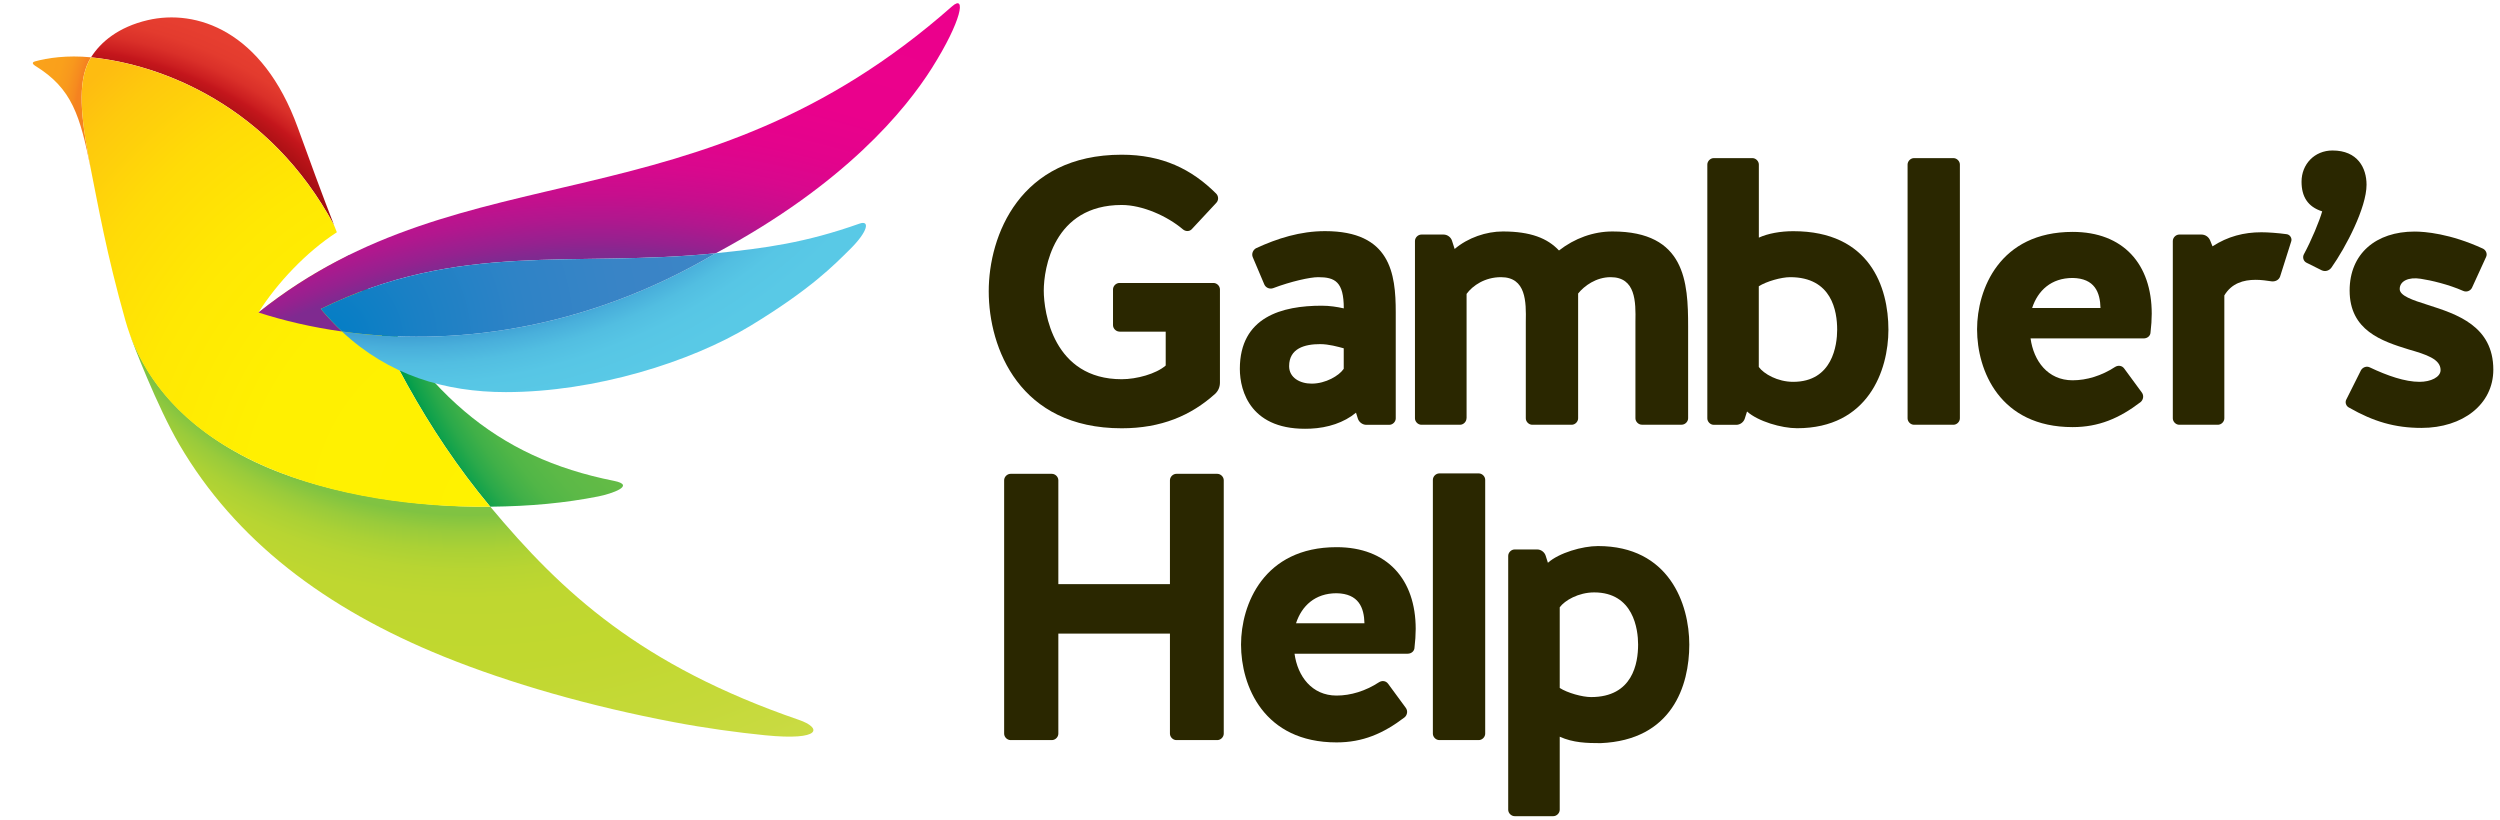 <svg width="128" height="42" viewBox="0 0 128 42" fill="none" xmlns="http://www.w3.org/2000/svg">
<g id="gamblers-help-logo-rainbow-white.5297be563fed 1" clip-path="url(#clip0_21_81)">
<path id="Vector" d="M57.317 16.978C57.142 16.978 56.986 16.822 56.986 16.648V14.818C56.986 14.643 57.142 14.488 57.317 14.488H62.13C62.305 14.488 62.461 14.643 62.461 14.818V19.59C62.461 19.806 62.382 20 62.225 20.155C60.974 21.284 59.448 21.928 57.432 21.928C52.209 21.928 50.623 17.837 50.623 14.913C50.623 12.069 52.209 7.921 57.432 7.921C59.506 7.921 61.012 8.66 62.264 9.909C62.401 10.045 62.401 10.261 62.264 10.397L61.012 11.741C60.894 11.859 60.7 11.859 60.563 11.741C59.76 11.06 58.489 10.495 57.432 10.495C53.929 10.495 53.441 13.768 53.441 14.878C53.441 15.988 53.931 19.416 57.432 19.416C58.196 19.416 59.193 19.143 59.684 18.715V16.98H57.317V16.978Z" fill="#2A2700"/>
<path id="Vector_2" d="M67.843 11.834C71.188 11.834 71.462 13.997 71.462 15.985V21.421C71.462 21.595 71.306 21.751 71.13 21.751H69.955C69.761 21.751 69.583 21.614 69.525 21.44L69.427 21.129C68.821 21.636 67.978 21.909 67.098 21.947C64.047 22.083 63.48 20.038 63.48 18.887C63.48 16.217 65.652 15.652 67.668 15.652C68.079 15.652 68.451 15.71 68.802 15.789C68.802 14.425 68.353 14.191 67.49 14.191C67.079 14.191 66.101 14.406 65.181 14.755C65.006 14.815 64.808 14.736 64.732 14.562L64.146 13.179C64.066 13.004 64.146 12.808 64.302 12.713C65.397 12.205 66.573 11.834 67.843 11.834ZM68.802 17.834C68.509 17.755 68.038 17.619 67.589 17.619C66.805 17.619 66.003 17.834 66.003 18.748C66.003 19.332 66.55 19.642 67.156 19.642C67.879 19.642 68.564 19.233 68.799 18.884V17.834H68.802Z" fill="#2A2700"/>
<path id="Vector_3" d="M75.084 21.418C75.084 21.593 74.927 21.748 74.752 21.748H72.777C72.602 21.748 72.446 21.593 72.446 21.418V12.339C72.446 12.165 72.602 12.009 72.777 12.009H73.911C74.106 12.009 74.284 12.145 74.341 12.32L74.478 12.748C75.163 12.165 76.103 11.851 76.944 11.851C78.371 11.851 79.233 12.2 79.82 12.825C80.622 12.2 81.581 11.851 82.559 11.851C86.295 11.851 86.432 14.442 86.432 16.722V21.415C86.432 21.59 86.276 21.745 86.1 21.745H84.065C83.89 21.745 83.734 21.59 83.734 21.415V16.471C83.753 15.456 83.753 14.191 82.463 14.191C81.721 14.191 81.112 14.638 80.8 15.028V21.418C80.8 21.593 80.644 21.748 80.469 21.748H78.453C78.277 21.748 78.121 21.593 78.121 21.418V16.471C78.141 15.456 78.141 14.191 76.85 14.191C76.029 14.191 75.401 14.619 75.089 15.047V21.418H75.084Z" fill="#2A2700"/>
<path id="Vector_4" d="M96.687 16.88C96.687 18.963 95.649 21.925 92.011 21.925C91.209 21.925 90.014 21.573 89.448 21.069L89.33 21.44C89.272 21.614 89.094 21.751 88.9 21.751H87.746C87.571 21.751 87.415 21.595 87.415 21.421V8.425C87.415 8.251 87.571 8.095 87.746 8.095H89.721C89.897 8.095 90.053 8.251 90.053 8.425V12.167C90.521 11.952 91.168 11.837 91.814 11.837C95.748 11.834 96.687 14.717 96.687 16.88ZM94.063 16.88C94.063 15.925 93.789 14.191 91.655 14.191C91.206 14.191 90.442 14.406 90.05 14.657V18.789C90.305 19.141 91.009 19.55 91.811 19.55C93.83 19.55 94.063 17.66 94.063 16.88Z" fill="#2A2700"/>
<path id="Vector_5" d="M100.346 21.418C100.346 21.593 100.19 21.748 100.015 21.748H97.999C97.824 21.748 97.668 21.593 97.668 21.418V8.425C97.668 8.251 97.824 8.095 97.999 8.095H100.015C100.19 8.095 100.346 8.251 100.346 8.425V21.418Z" fill="#2A2700"/>
<path id="Vector_6" d="M110.109 16.997C110.109 17.191 109.953 17.327 109.756 17.327H103.965C104.121 18.475 104.844 19.471 106.118 19.471C106.841 19.471 107.606 19.236 108.29 18.789C108.446 18.691 108.644 18.71 108.759 18.868L109.66 20.095C109.778 20.251 109.739 20.466 109.602 20.584C108.507 21.421 107.449 21.868 106.118 21.868C102.382 21.868 101.226 18.966 101.226 16.861C101.226 14.815 102.379 11.873 106.118 11.873C108.72 11.873 110.169 13.528 110.169 16.062C110.167 16.373 110.147 16.686 110.109 16.997ZM107.545 15.77C107.526 14.971 107.252 14.251 106.118 14.232C105.023 14.232 104.338 14.875 104.045 15.77H107.545Z" fill="#2A2700"/>
<path id="Vector_7" d="M116.743 14.153C116.685 14.327 116.507 14.425 116.313 14.406C116.058 14.368 115.784 14.327 115.491 14.327C114.864 14.327 114.258 14.502 113.886 15.126V21.418C113.886 21.593 113.73 21.748 113.554 21.748H111.579C111.404 21.748 111.248 21.593 111.248 21.418V12.339C111.248 12.165 111.404 12.009 111.579 12.009H112.713C112.908 12.009 113.086 12.126 113.163 12.32L113.28 12.612C114.064 12.105 114.886 11.892 115.784 11.892C116.115 11.892 116.644 11.93 117.074 11.99C117.249 12.009 117.367 12.203 117.31 12.361L116.743 14.153Z" fill="#2A2700"/>
<path id="Vector_8" d="M118.094 13.452C117.937 13.375 117.877 13.179 117.957 13.023C118.348 12.303 118.759 11.308 118.896 10.822C118.154 10.588 117.839 10.062 117.839 9.303C117.839 8.406 118.504 7.705 119.425 7.705C120.715 7.705 121.167 8.602 121.167 9.459C121.167 10.629 120.11 12.655 119.367 13.705C119.25 13.861 119.055 13.921 118.877 13.842L118.094 13.452Z" fill="#2A2700"/>
<path id="Vector_9" d="M124.314 15.614C125.782 16.084 127.658 16.686 127.658 18.928C127.658 20.701 126.094 21.909 123.98 21.909C122.61 21.909 121.515 21.579 120.282 20.875C120.107 20.796 120.046 20.584 120.145 20.428L120.887 18.947C120.986 18.792 121.18 18.732 121.336 18.811C122.238 19.239 123.136 19.55 123.881 19.55C124.448 19.55 124.958 19.315 124.958 18.947C124.958 18.383 124.215 18.148 123.333 17.894C121.945 17.466 120.301 16.921 120.301 14.875C120.301 12.985 121.651 11.856 123.626 11.856C124.136 11.856 125.445 11.954 127.13 12.732C127.286 12.811 127.365 13.004 127.286 13.16L126.563 14.739C126.483 14.894 126.289 14.973 126.114 14.894C125.371 14.564 124.451 14.349 123.941 14.273C123.314 14.174 122.865 14.39 122.865 14.799C122.868 15.145 123.511 15.361 124.314 15.614Z" fill="#2A2700"/>
<path id="Vector_10" d="M54.187 37.563C54.187 37.738 54.031 37.893 53.855 37.893H51.743C51.568 37.893 51.412 37.738 51.412 37.563V24.59C51.412 24.415 51.568 24.26 51.743 24.26H53.855C54.031 24.26 54.187 24.415 54.187 24.59V29.908H59.901V24.59C59.901 24.415 60.057 24.26 60.232 24.26H62.325C62.5 24.26 62.656 24.415 62.656 24.59V37.563C62.656 37.738 62.5 37.893 62.325 37.893H60.232C60.057 37.893 59.901 37.738 59.901 37.563V32.439H54.187V37.563Z" fill="#2A2700"/>
<path id="Vector_11" d="M72.424 33.14C72.424 33.333 72.267 33.47 72.07 33.47H66.28C66.436 34.618 67.162 35.613 68.433 35.613C69.156 35.613 69.92 35.379 70.605 34.931C70.761 34.833 70.958 34.852 71.073 35.011L71.974 36.238C72.092 36.393 72.054 36.609 71.917 36.726C70.821 37.563 69.764 38.011 68.433 38.011C64.696 38.011 63.541 35.109 63.541 33.003C63.541 30.958 64.694 28.015 68.433 28.015C71.035 28.015 72.484 29.671 72.484 32.204C72.481 32.518 72.462 32.829 72.424 33.14ZM69.86 31.912C69.841 31.113 69.567 30.393 68.43 30.374C67.334 30.374 66.649 31.018 66.356 31.912H69.86Z" fill="#2A2700"/>
<path id="Vector_12" d="M76.042 37.563C76.042 37.738 75.886 37.893 75.711 37.893H73.695C73.519 37.893 73.363 37.738 73.363 37.563V24.568C73.363 24.393 73.519 24.238 73.695 24.238H75.711C75.886 24.238 76.042 24.393 76.042 24.568V37.563Z" fill="#2A2700"/>
<path id="Vector_13" d="M79.858 37.719V41.458C79.858 41.632 79.702 41.788 79.527 41.788H77.552C77.376 41.788 77.22 41.632 77.22 41.458V28.462C77.22 28.288 77.376 28.132 77.552 28.132H78.705C78.899 28.132 79.077 28.269 79.135 28.443L79.253 28.814C79.82 28.307 81.014 27.958 81.817 27.958C85.457 27.958 86.492 30.92 86.492 33.003C86.492 35.109 85.613 37.893 81.953 38.049C81.247 38.049 80.543 38.03 79.858 37.719ZM79.858 31.094V35.223C80.25 35.477 81.014 35.69 81.463 35.69C83.597 35.69 83.871 33.955 83.871 33.001C83.871 32.221 83.635 30.331 81.619 30.331C80.817 30.333 80.113 30.742 79.858 31.094Z" fill="#2A2700"/>
<path id="Vector_14" d="M31.435 24.62C25.354 23.412 21.542 20.065 18.003 13.291C17.964 13.217 17.923 13.138 17.885 13.062C17.838 13.084 17.792 13.108 17.745 13.13C19.569 17.586 21.774 21.953 25.102 25.943C27.181 25.921 28.918 25.754 30.625 25.419C31.315 25.283 32.583 24.849 31.435 24.62Z" fill="url(#paint0_radial_21_81)"/>
<path id="Vector_15" d="M1.787 3.145C2.406 2.971 3.436 2.812 4.66 2.935C4.008 3.974 4.085 5.608 4.509 7.885C4.556 8.139 4.605 8.401 4.652 8.665C4.101 5.921 3.696 4.536 1.809 3.374C1.732 3.325 1.576 3.205 1.787 3.145Z" fill="url(#paint1_radial_21_81)"/>
<path id="Vector_16" d="M4.661 2.935C5.145 2.163 6.049 1.386 7.564 1.031C10.029 0.456 13.434 1.539 15.247 6.535C15.85 8.199 16.458 9.868 17.105 11.529C13.812 5.409 8.276 3.295 4.661 2.935Z" fill="url(#paint2_radial_21_81)"/>
<path id="Vector_17" d="M12.343 23.289C15.926 25.228 21.051 25.986 25.102 25.942C28.786 30.358 32.821 34.075 40.902 36.857C42.077 37.26 42.107 37.937 39.168 37.645C37.749 37.503 36.094 37.277 34.503 36.974C30.213 36.161 26.149 35.002 22.722 33.617C16.63 31.151 12.045 27.652 9.182 22.76C8.048 20.821 6.783 17.545 6.632 17.071C7.336 18.955 8.78 21.361 12.343 23.289Z" fill="url(#paint3_radial_21_81)"/>
<path id="Vector_18" d="M17.745 13.133C16.217 13.888 14.713 14.818 13.231 16.002C14.179 14.499 15.686 12.898 17.247 11.892C17.2 11.772 17.151 11.652 17.105 11.534C13.809 5.414 8.276 3.301 4.661 2.938C4.009 3.977 4.085 5.611 4.51 7.888C4.557 8.142 4.606 8.403 4.652 8.668C5.025 10.52 5.452 12.988 6.422 16.416C8.476 23.66 17.477 26.027 25.1 25.945C21.775 21.953 19.57 17.589 17.745 13.133Z" fill="url(#paint4_radial_21_81)"/>
<path id="Vector_19" d="M17.515 16.973C15.97 16.757 14.532 16.419 13.231 15.999C23.853 7.506 35.656 11.878 48.738 0.331C49.486 -0.329 49.245 1.059 47.708 3.492C46.372 5.605 43.276 9.415 36.648 12.966C29.345 13.713 23.544 12.322 16.427 15.816C16.775 16.236 17.14 16.621 17.515 16.973Z" fill="url(#paint5_radial_21_81)"/>
<path id="Vector_20" d="M36.645 12.966C39.195 12.704 41.23 12.432 44.005 11.45C44.556 11.256 44.438 11.854 43.529 12.754C42.704 13.569 41.526 14.796 38.414 16.686C35.377 18.53 30.468 20.076 25.899 20.076C22.78 20.076 19.892 19.206 17.512 16.975C22.999 17.742 29.827 16.981 36.645 12.966Z" fill="url(#paint6_radial_21_81)"/>
<path id="Vector_21" d="M17.515 16.973C17.139 16.621 16.775 16.236 16.424 15.816C23.541 12.323 29.342 13.714 36.645 12.966C29.827 16.981 22.998 17.742 17.515 16.973Z" fill="url(#paint7_radial_21_81)"/>
</g>
<defs>
<radialGradient id="paint0_radial_21_81" cx="0" cy="0" r="1" gradientUnits="userSpaceOnUse" gradientTransform="translate(48.135 7.713) scale(29.788 29.658)">
<stop offset="0.647" stop-color="#65BC46"/>
<stop offset="0.805" stop-color="#63BB46"/>
<stop offset="0.862" stop-color="#5CB947"/>
<stop offset="0.903" stop-color="#51B647"/>
<stop offset="0.936" stop-color="#40B048"/>
<stop offset="0.964" stop-color="#2AA94A"/>
<stop offset="0.989" stop-color="#0FA14B"/>
<stop offset="1" stop-color="#009C4C"/>
</radialGradient>
<radialGradient id="paint1_radial_21_81" cx="0" cy="0" r="1" gradientUnits="userSpaceOnUse" gradientTransform="translate(17.703 7.612) scale(16.337 16.266)">
<stop offset="0.857" stop-color="#F58220"/>
<stop offset="0.869" stop-color="#F68B1F"/>
<stop offset="0.896" stop-color="#F8981D"/>
<stop offset="0.93" stop-color="#FAA01B"/>
<stop offset="1" stop-color="#FAA21B"/>
</radialGradient>
<radialGradient id="paint2_radial_21_81" cx="0" cy="0" r="1" gradientUnits="userSpaceOnUse" gradientTransform="translate(2.115 22.295) scale(22.349 22.253)">
<stop offset="0.662" stop-color="#670000"/>
<stop offset="0.704" stop-color="#6C0102"/>
<stop offset="0.756" stop-color="#7C0506"/>
<stop offset="0.814" stop-color="#950B0E"/>
<stop offset="0.875" stop-color="#B81318"/>
<stop offset="0.893" stop-color="#C4161C"/>
<stop offset="0.903" stop-color="#CB1E20"/>
<stop offset="0.932" stop-color="#DA3029"/>
<stop offset="0.964" stop-color="#E33B2E"/>
<stop offset="1" stop-color="#E63E30"/>
</radialGradient>
<radialGradient id="paint3_radial_21_81" cx="0" cy="0" r="1" gradientUnits="userSpaceOnUse" gradientTransform="translate(24.003 3.731) scale(38.25 38.084)">
<stop offset="0.595" stop-color="#80C342"/>
<stop offset="0.596" stop-color="#82C441"/>
<stop offset="0.617" stop-color="#99CB3B"/>
<stop offset="0.641" stop-color="#ABD135"/>
<stop offset="0.669" stop-color="#B8D532"/>
<stop offset="0.707" stop-color="#BFD730"/>
<stop offset="0.791" stop-color="#C1D82F"/>
<stop offset="0.906" stop-color="#C5D939"/>
<stop offset="1" stop-color="#CADB44"/>
</radialGradient>
<radialGradient id="paint4_radial_21_81" cx="0" cy="0" r="1" gradientUnits="userSpaceOnUse" gradientTransform="translate(25.8 26.339) scale(30.733 30.6)">
<stop stop-color="#FFF200"/>
<stop offset="0.428" stop-color="#FFF001"/>
<stop offset="0.636" stop-color="#FFE803"/>
<stop offset="0.796" stop-color="#FFDB07"/>
<stop offset="0.931" stop-color="#FEC90D"/>
<stop offset="1" stop-color="#FEBC11"/>
</radialGradient>
<radialGradient id="paint5_radial_21_81" cx="0" cy="0" r="1" gradientUnits="userSpaceOnUse" gradientTransform="translate(30.489 51.208) scale(54.69 54.453)">
<stop offset="0.7" stop-color="#7F2A90"/>
<stop offset="0.714" stop-color="#96218F"/>
<stop offset="0.735" stop-color="#B1178E"/>
<stop offset="0.758" stop-color="#C70E8D"/>
<stop offset="0.786" stop-color="#D8088D"/>
<stop offset="0.82" stop-color="#E3038C"/>
<stop offset="0.868" stop-color="#EA018C"/>
<stop offset="1" stop-color="#EC008C"/>
</radialGradient>
<radialGradient id="paint6_radial_21_81" cx="0" cy="0" r="1" gradientUnits="userSpaceOnUse" gradientTransform="translate(20.912 -9.201) scale(30.646 30.514)">
<stop offset="0.869" stop-color="#41A3D5"/>
<stop offset="0.885" stop-color="#49AFDB"/>
<stop offset="0.913" stop-color="#52BEE1"/>
<stop offset="0.947" stop-color="#57C6E5"/>
<stop offset="1" stop-color="#59C9E6"/>
</radialGradient>
<radialGradient id="paint7_radial_21_81" cx="0" cy="0" r="1" gradientUnits="userSpaceOnUse" gradientTransform="translate(16.507 17.479) scale(21.069 20.977)">
<stop stop-color="#007DC5"/>
<stop offset="0.238" stop-color="#1A80C5"/>
<stop offset="0.486" stop-color="#2E83C6"/>
<stop offset="0.739" stop-color="#3984C6"/>
<stop offset="1" stop-color="#3D85C6"/>
</radialGradient>
<clipPath id="clip0_21_81">
<rect width="127" height="42" fill="white" transform="translate(0.776)"/>
</clipPath>
</defs>
</svg>
